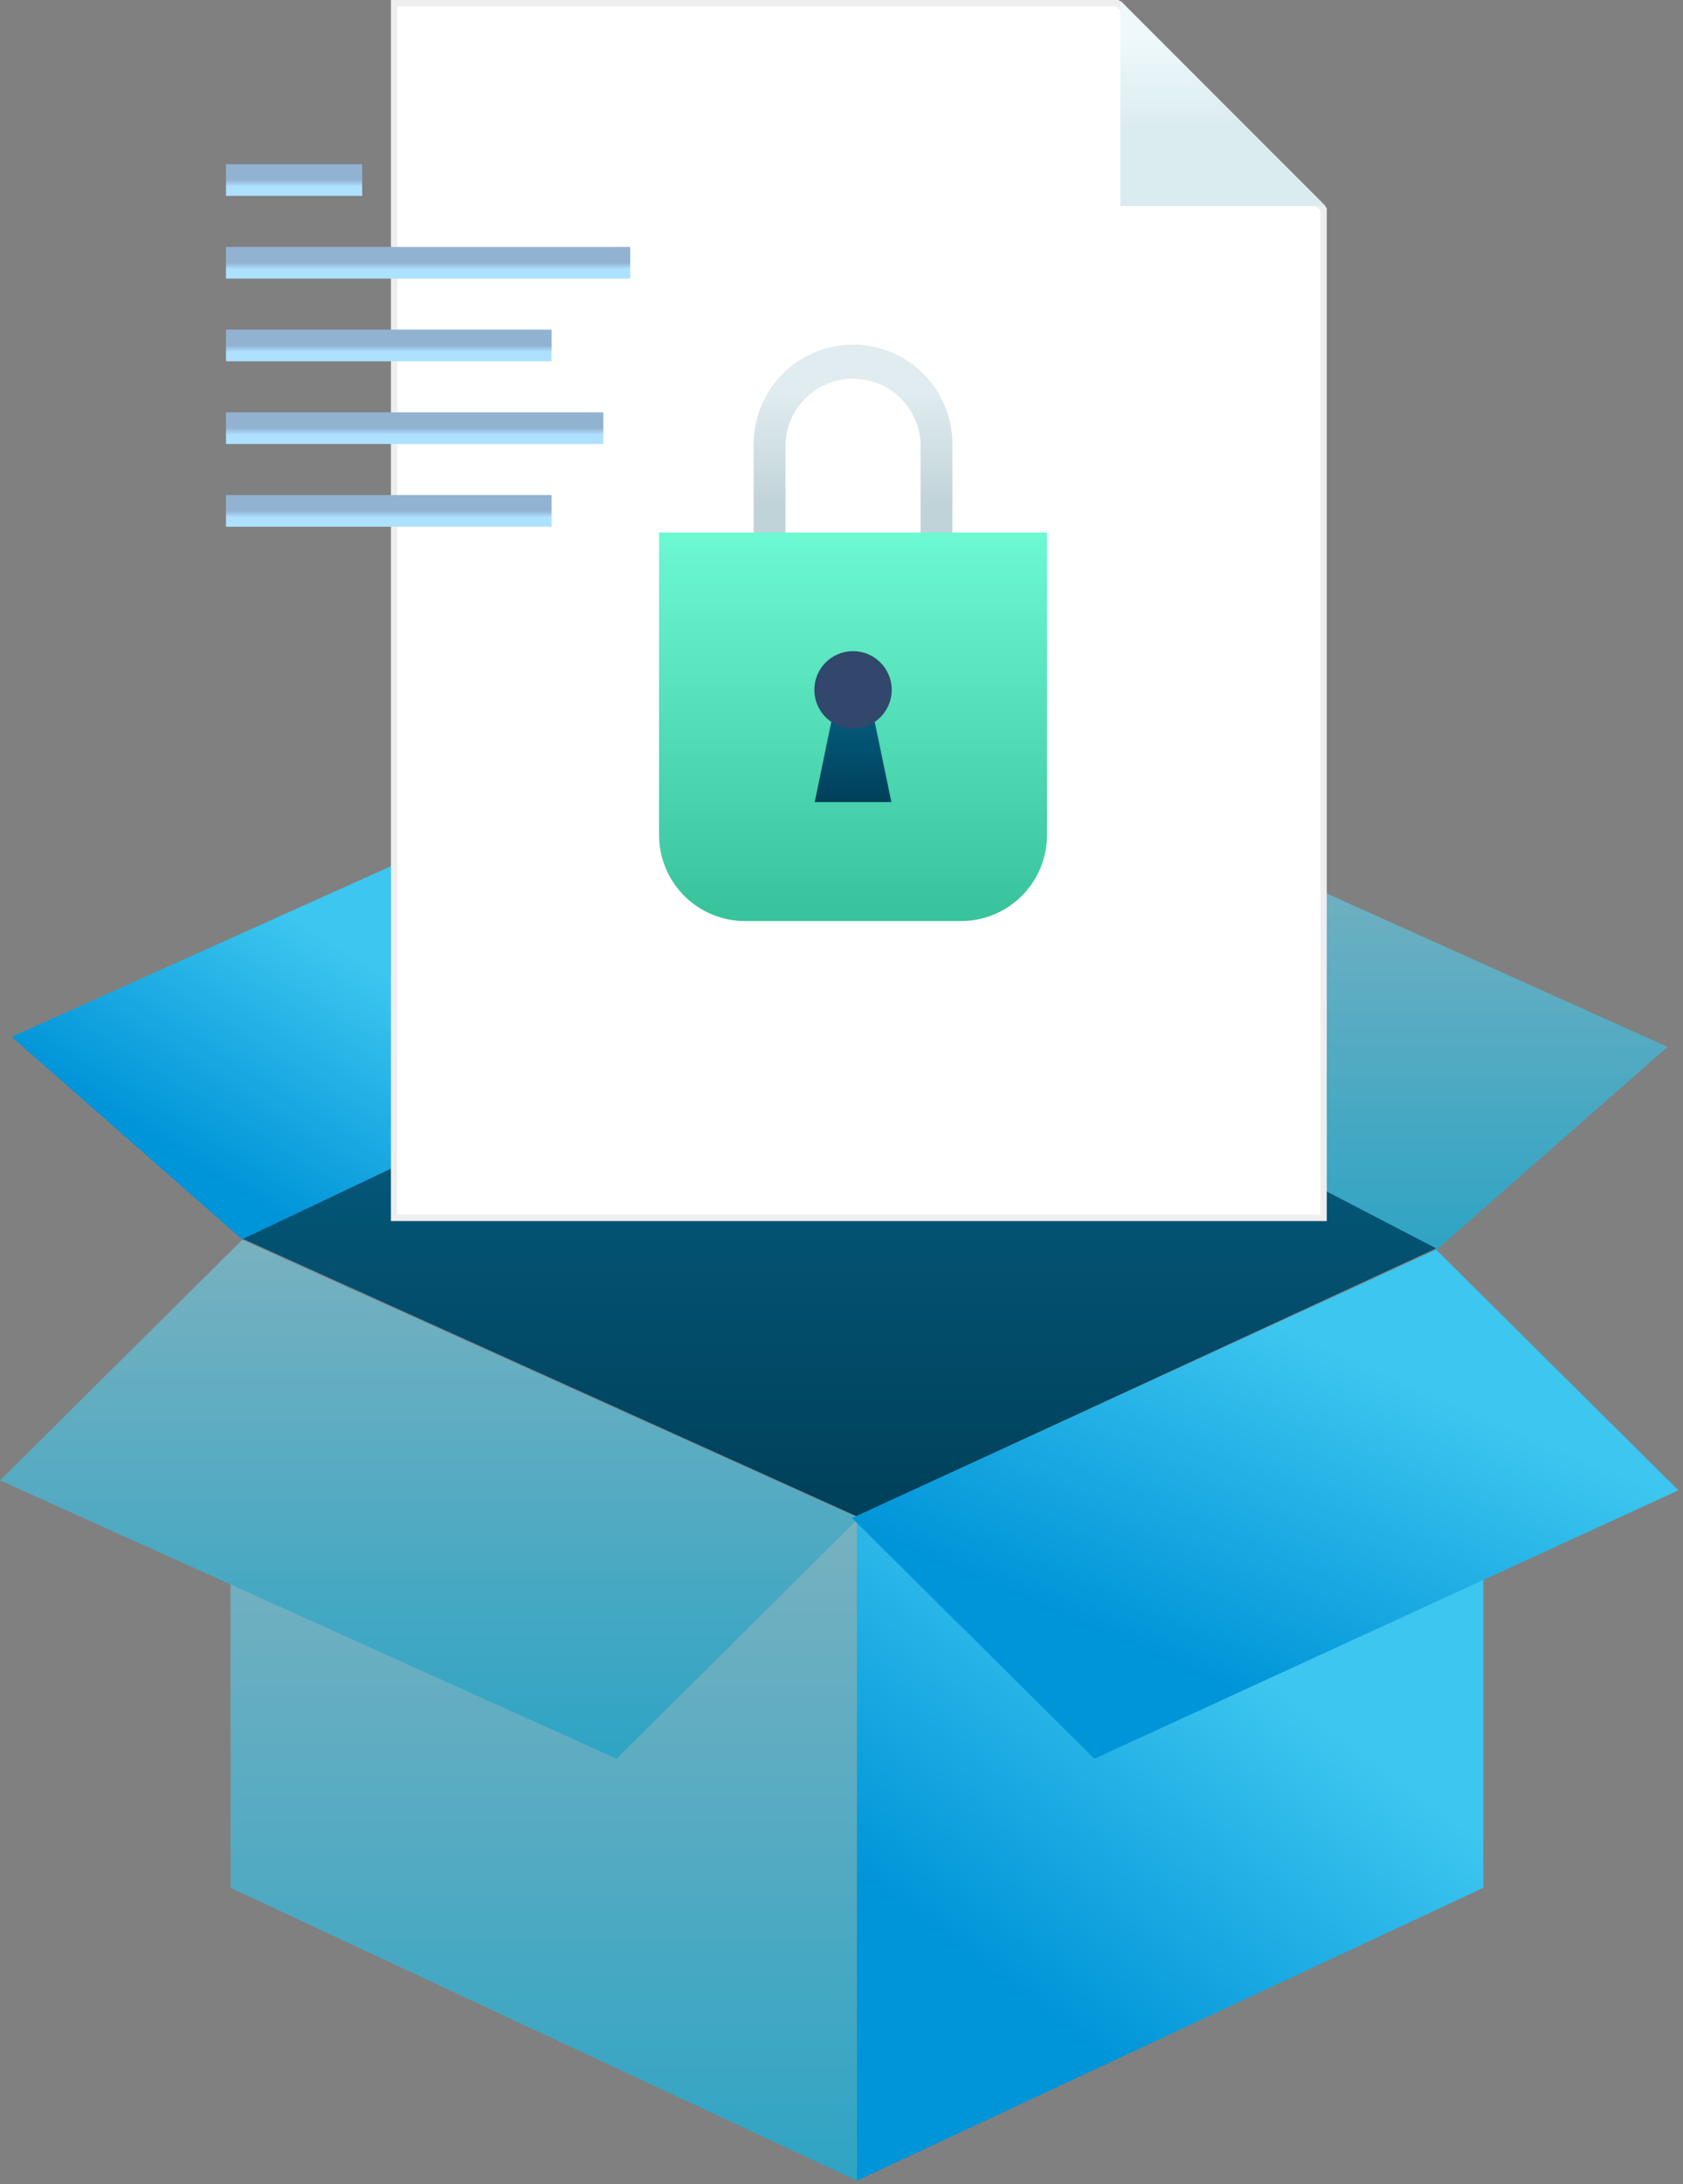 <?xml version="1.0" encoding="UTF-8"?> <svg xmlns="http://www.w3.org/2000/svg" width="266" height="345" viewBox="0 0 266 345" fill="none"><rect x="0" y="0" width="266" height="345" fill="#808080" stroke="none"/><path d="M190.402 132.443L263.554 165.346L227.086 197.372L192.919 194.536L190.402 132.443Z" fill="url(#paint0_linear)"></path><path d="M74.996 130.871L1.845 163.774L38.301 195.8L72.48 192.965L74.996 130.871Z" fill="url(#paint1_linear)"></path><path d="M135.439 239.5L38.416 195.675L135.439 149.618L226.972 197.167L135.439 239.5Z" fill="url(#paint2_linear)"></path><path d="M234.444 298.165L135.439 344.427V239.5H234.444V298.165Z" fill="url(#paint3_linear)"></path><path d="M36.434 298.165L135.438 344.427V239.5H36.434V298.165Z" fill="url(#paint4_linear)"></path><path d="M97.445 277.779L0 233.817L38.301 195.8L135.746 239.762L97.445 277.779Z" fill="url(#paint5_linear)"></path><path d="M172.965 277.779L265.273 235.389L226.972 197.372L134.664 239.762L172.965 277.779Z" fill="url(#paint6_linear)"></path><path d="M62.286 192.362V0.5H176.62L209.196 33.076V192.362H62.286Z" fill="white" stroke="#EEEEEE"></path><path d="M177.077 0.102V32.561H209.535L177.077 0.102Z" fill="url(#paint7_linear)"></path><path d="M150.529 96.431V70.134C150.529 65.968 148.874 61.974 145.929 59.028C142.984 56.083 138.989 54.428 134.824 54.428C130.658 54.428 126.664 56.083 123.718 59.028C120.773 61.974 119.118 65.968 119.118 70.134V96.431H124.152V70.988C124.085 69.545 124.312 68.104 124.818 66.751C125.325 65.398 126.1 64.162 127.097 63.117C128.095 62.073 129.294 61.241 130.622 60.673C131.95 60.105 133.379 59.812 134.824 59.812C136.268 59.812 137.698 60.105 139.026 60.673C140.354 61.241 141.553 62.073 142.55 63.117C143.548 64.162 144.323 65.398 144.829 66.751C145.335 68.104 145.562 69.545 145.495 70.988V96.431H150.529Z" fill="url(#paint8_linear)"></path><path d="M104.164 84.108H165.483V131.805C165.493 133.597 165.149 135.374 164.47 137.032C163.792 138.691 162.791 140.198 161.528 141.469C160.264 142.739 158.761 143.747 157.106 144.434C155.451 145.121 153.676 145.474 151.884 145.472H117.717C115.929 145.468 114.159 145.11 112.51 144.421C110.86 143.731 109.363 142.722 108.104 141.452C106.844 140.183 105.848 138.677 105.172 137.022C104.496 135.366 104.154 133.594 104.164 131.805V84.085V84.108Z" fill="url(#paint9_linear)"></path><path d="M140.883 126.68H128.765L132.694 107.718H136.942L140.883 126.68Z" fill="url(#paint10_linear)"></path><path d="M134.823 115.075C138.201 115.075 140.939 112.337 140.939 108.959C140.939 105.581 138.201 102.843 134.823 102.843C131.445 102.843 128.707 105.581 128.707 108.959C128.707 112.337 131.445 115.075 134.823 115.075Z" fill="#31476C"></path><path d="M35.716 28.438H57.242" stroke="url(#paint11_linear)" stroke-width="5" stroke-miterlimit="10"></path><path d="M35.715 41.502H99.608" stroke="url(#paint12_linear)" stroke-width="5" stroke-miterlimit="10"></path><path d="M35.715 54.565H87.182" stroke="url(#paint13_linear)" stroke-width="5" stroke-miterlimit="10"></path><path d="M35.715 67.628H95.36" stroke="url(#paint14_linear)" stroke-width="5" stroke-miterlimit="10"></path><path d="M35.715 80.691H87.182" stroke="url(#paint15_linear)" stroke-width="5" stroke-miterlimit="10"></path><defs><linearGradient id="paint0_linear" x1="226.978" y1="132.443" x2="226.978" y2="197.372" gradientUnits="userSpaceOnUse"><stop stop-color="#78B1C0"></stop><stop offset="1" stop-color="#2FA4C4"></stop></linearGradient><linearGradient id="paint1_linear" x1="50.81" y1="131.092" x2="21.196" y2="178.478" gradientUnits="userSpaceOnUse"><stop offset="0.25" stop-color="#3DC6EF"></stop><stop offset="1" stop-color="#0094D8"></stop></linearGradient><linearGradient id="paint2_linear" x1="132.057" y1="166.11" x2="132.057" y2="240.554" gradientUnits="userSpaceOnUse"><stop stop-color="#055D82"></stop><stop offset="1" stop-color="#004059"></stop></linearGradient><linearGradient id="paint3_linear" x1="201.71" y1="239.856" x2="150.668" y2="308.255" gradientUnits="userSpaceOnUse"><stop offset="0.25" stop-color="#3DC6EF"></stop><stop offset="1" stop-color="#0094D8"></stop></linearGradient><linearGradient id="paint4_linear" x1="85.936" y1="239.5" x2="85.936" y2="344.427" gradientUnits="userSpaceOnUse"><stop stop-color="#78B1C0"></stop><stop offset="1" stop-color="#2FA4C4"></stop></linearGradient><linearGradient id="paint5_linear" x1="67.873" y1="195.8" x2="67.873" y2="277.779" gradientUnits="userSpaceOnUse"><stop stop-color="#78B1C0"></stop><stop offset="1" stop-color="#2FA4C4"></stop></linearGradient><linearGradient id="paint6_linear" x1="222.089" y1="197.645" x2="192.312" y2="266.34" gradientUnits="userSpaceOnUse"><stop offset="0.25" stop-color="#3DC6EF"></stop><stop offset="1" stop-color="#0094D8"></stop></linearGradient><linearGradient id="paint7_linear" x1="193.306" y1="6.088" x2="193.306" y2="19.813" gradientUnits="userSpaceOnUse"><stop stop-color="#EFF9FC"></stop><stop offset="1" stop-color="#DBECF0"></stop></linearGradient><linearGradient id="paint8_linear" x1="134.824" y1="62.174" x2="134.824" y2="79.934" gradientUnits="userSpaceOnUse"><stop stop-color="#E0ECEF"></stop><stop offset="1" stop-color="#C0D3D8"></stop></linearGradient><linearGradient id="paint9_linear" x1="135.58" y1="83.746" x2="135.58" y2="145.716" gradientUnits="userSpaceOnUse"><stop stop-color="#6DF9D1"></stop><stop offset="1" stop-color="#37C29B"></stop></linearGradient><linearGradient id="paint10_linear" x1="134.783" y1="111.197" x2="134.783" y2="126.903" gradientUnits="userSpaceOnUse"><stop stop-color="#055D82"></stop><stop offset="1" stop-color="#004059"></stop></linearGradient><linearGradient id="paint11_linear" x1="46.479" y1="28.438" x2="46.479" y2="29.438" gradientUnits="userSpaceOnUse"><stop stop-color="#92B2D2"></stop><stop offset="1" stop-color="#ADE1FF"></stop></linearGradient><linearGradient id="paint12_linear" x1="67.662" y1="41.502" x2="67.662" y2="42.502" gradientUnits="userSpaceOnUse"><stop stop-color="#92B2D2"></stop><stop offset="1" stop-color="#ADE1FF"></stop></linearGradient><linearGradient id="paint13_linear" x1="61.449" y1="54.565" x2="61.449" y2="55.565" gradientUnits="userSpaceOnUse"><stop stop-color="#92B2D2"></stop><stop offset="1" stop-color="#ADE1FF"></stop></linearGradient><linearGradient id="paint14_linear" x1="65.537" y1="67.628" x2="65.537" y2="68.628" gradientUnits="userSpaceOnUse"><stop stop-color="#92B2D2"></stop><stop offset="1" stop-color="#ADE1FF"></stop></linearGradient><linearGradient id="paint15_linear" x1="61.449" y1="80.691" x2="61.449" y2="81.691" gradientUnits="userSpaceOnUse"><stop stop-color="#92B2D2"></stop><stop offset="1" stop-color="#ADE1FF"></stop></linearGradient></defs></svg> 
